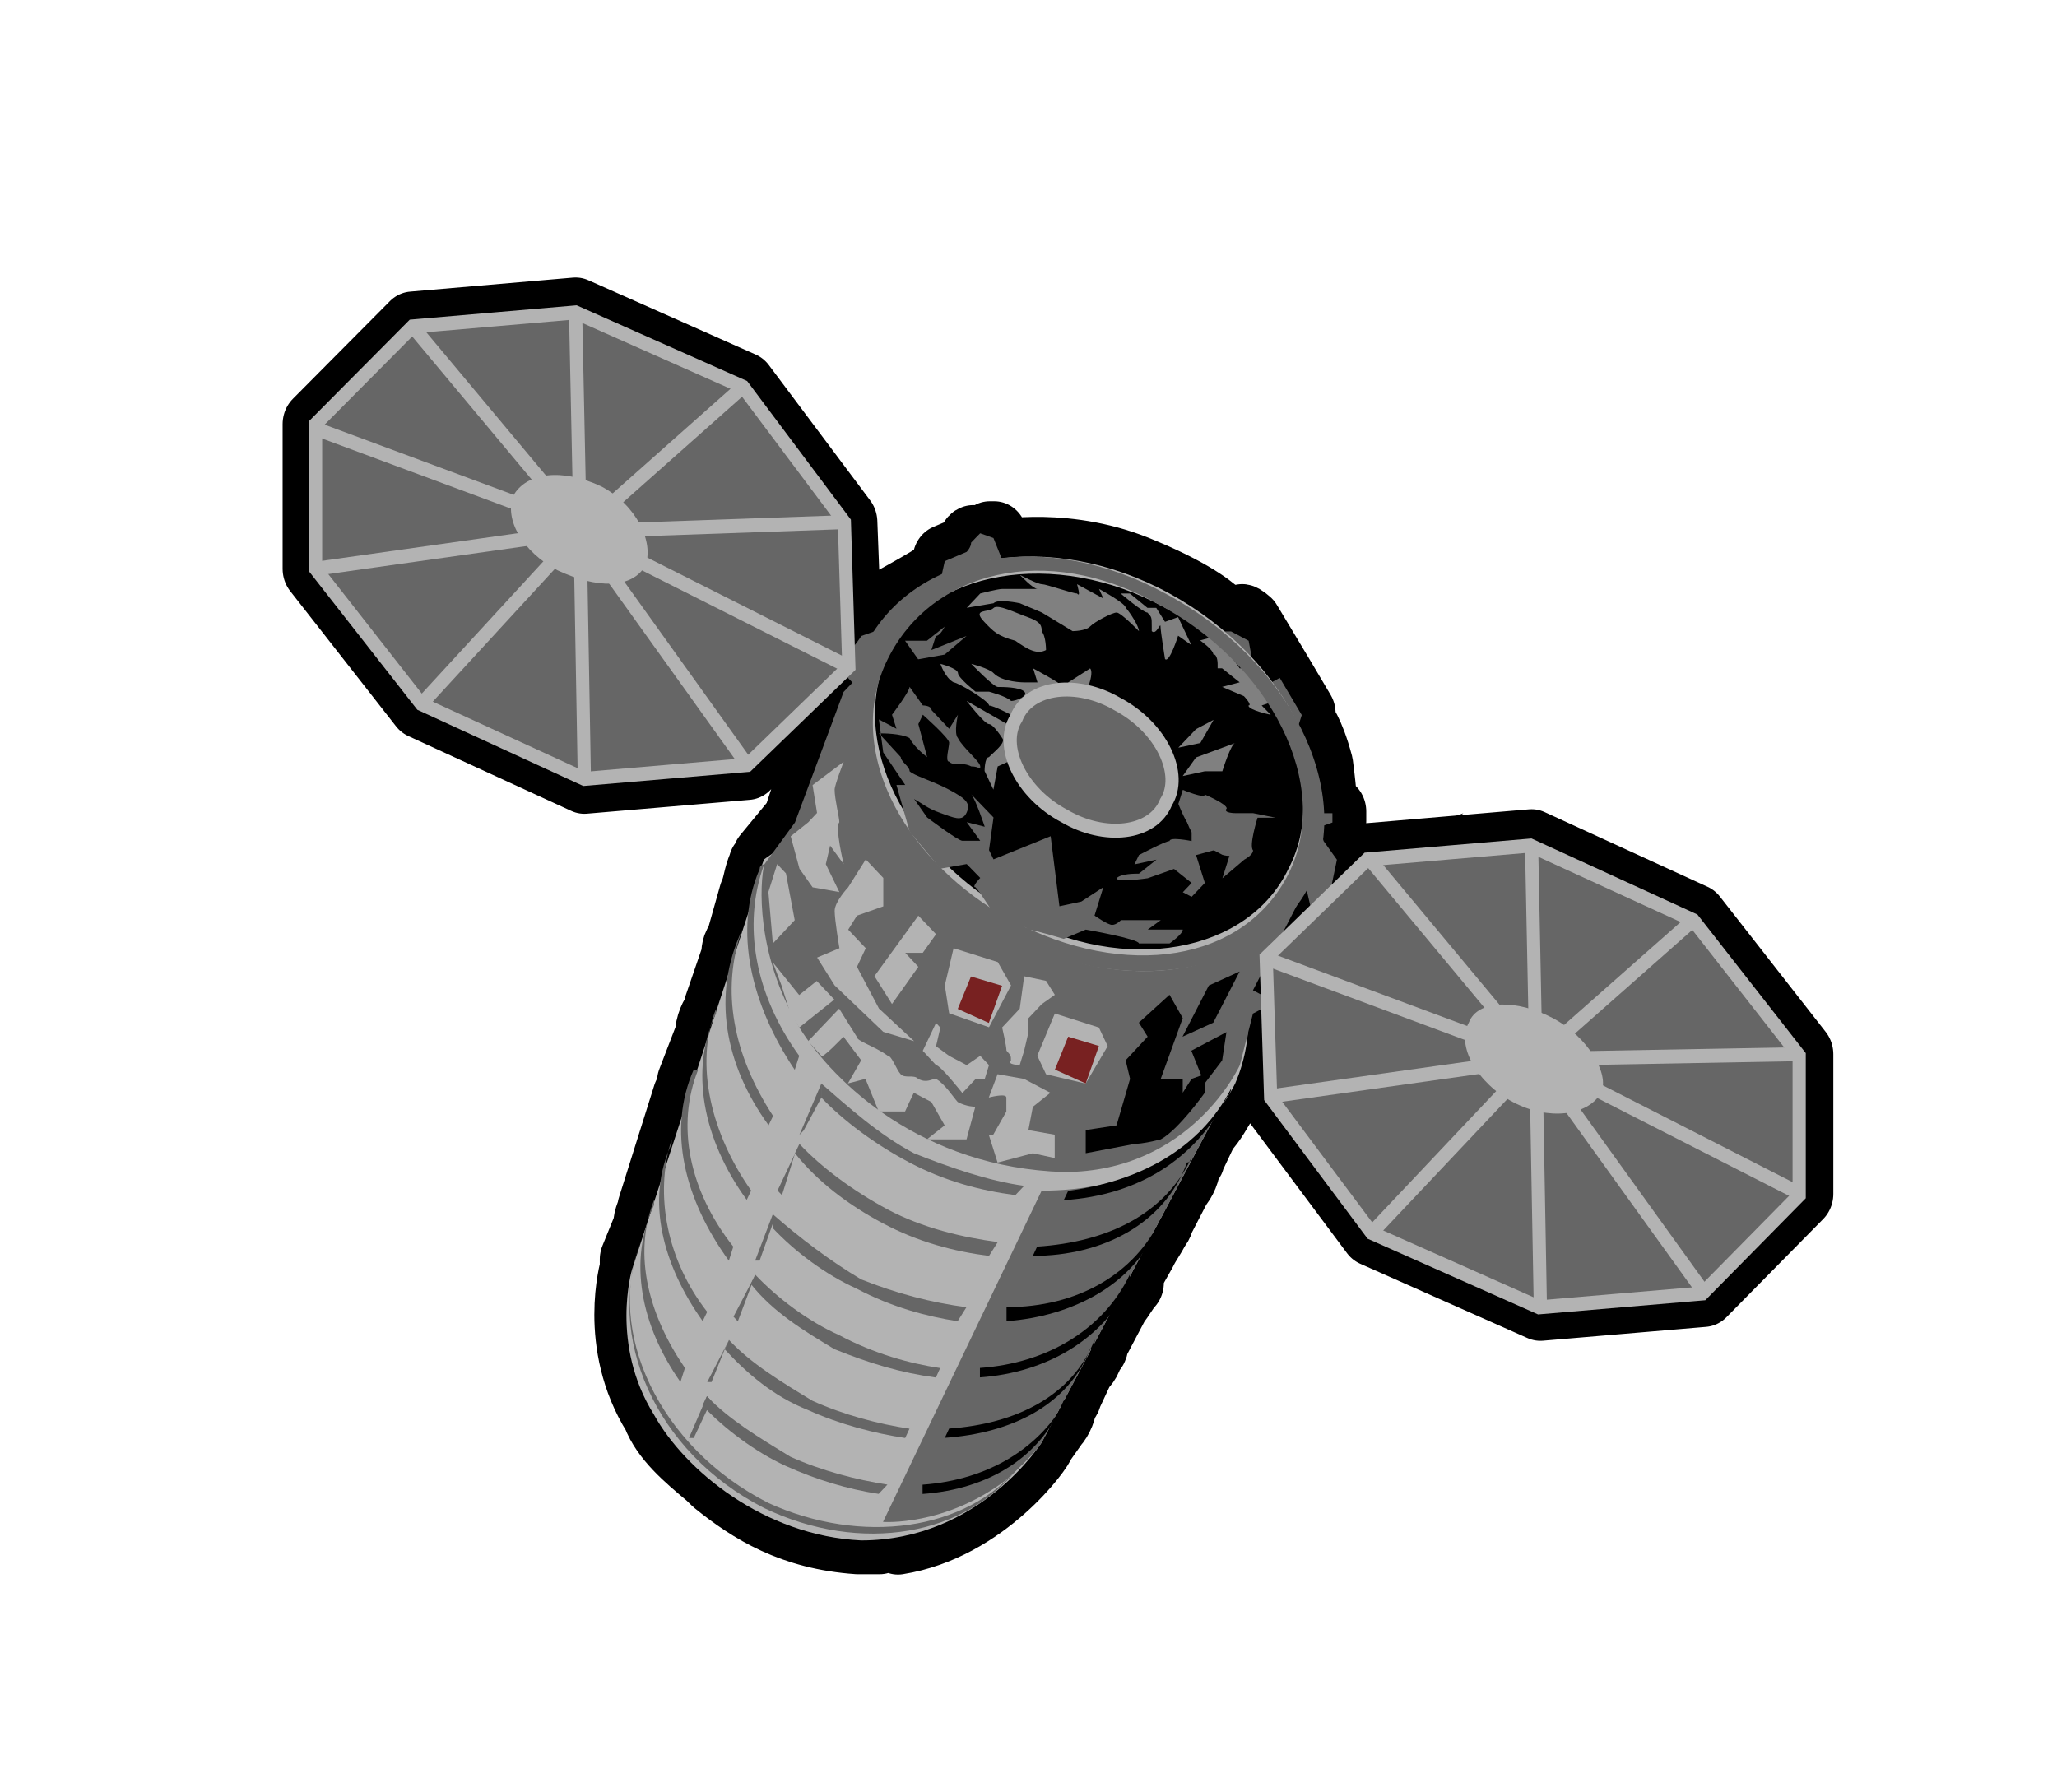 <?xml version="1.0" encoding="UTF-8" standalone="no"?>
<!-- Created with Inkscape (http://www.inkscape.org/) -->

<svg
   width="817.637mm"
   height="712.478mm"
   viewBox="0 0 817.637 712.478"
   version="1.1"
   id="svg56964"
   xml:space="preserve"
   inkscape:version="1.2.2 (b0a8486, 2022-12-01)"
   sodipodi:docname="spacesat-pdusgov.svg"
   xmlns:inkscape="http://www.inkscape.org/namespaces/inkscape"
   xmlns:sodipodi="http://sodipodi.sourceforge.net/DTD/sodipodi-0.dtd"
   xmlns="http://www.w3.org/2000/svg"
   xmlns:svg="http://www.w3.org/2000/svg"
   xmlns:rdf="http://www.w3.org/1999/02/22-rdf-syntax-ns#"
   xmlns:cc="http://creativecommons.org/ns#"
   xmlns:dc="http://purl.org/dc/elements/1.1/"><sodipodi:namedview
     id="namedview56966"
     pagecolor="#ffffff"
     bordercolor="#000000"
     borderopacity="0.25"
     inkscape:showpageshadow="2"
     inkscape:pageopacity="0.0"
     inkscape:pagecheckerboard="0"
     inkscape:deskcolor="#d1d1d1"
     inkscape:document-units="mm"
     showgrid="false"
     inkscape:zoom="0.20526726"
     inkscape:cx="711.26784"
     inkscape:cy="1308.0508"
     inkscape:window-width="1652"
     inkscape:window-height="1099"
     inkscape:window-x="0"
     inkscape:window-y="25"
     inkscape:window-maximized="0"
     inkscape:current-layer="g73107" /><defs
     id="defs56961" /><g
     inkscape:label="Layer 1"
     inkscape:groupmode="layer"
     id="layer1"
     transform="translate(205.591,291.844)"><g
       transform="matrix(6.118,0,0,-6.118,-5205.784,2776.745)"
       id="g64164"><g
         transform="matrix(0.375,0,0,0.375,800.45,375.2)"
         id="g61152"><g
           transform="translate(203.08,178.22)"
           id="g61150" /></g><g
         transform="matrix(0.375,0,0,0.375,800.45,375.2)"
         id="g61176"><g
           transform="translate(238.9,174.95)"
           id="g61174" /></g><g
         transform="translate(889.98,440.76)"
         id="g61256" /><g
         transform="translate(850.38,457.07)"
         id="g63000" /><g
         transform="matrix(0.375,0,0,0.375,800.45,375.2)"
         id="g63704" /><g
         transform="matrix(0.375,0,0,0.375,800.45,375.2)"
         id="g64156"><g
           transform="translate(166.66,206.03)"
           id="g64154" /></g><g
         transform="translate(179.398,-64.929)"
         id="g73107"><g
           id="g79142"
           transform="translate(3.793,-2.107)"><g
             transform="matrix(0.967,0,0,1.024,439.34,278.524)"
             id="g70315"><g
               transform="translate(289.22,227.07)"
               id="g70313"><path
                 d="M 0,0 C 0,-0.59 -0.29,-0.91 -0.59,-1.21 -2.06,-3.87 -2.06,-3.87 -2.06,-3.87 L 1.18,-0.91 0.3,-1.21 Z"
                 style="stroke:#000000;stroke-width:4.429;stroke-miterlimit:10"
                 id="path70311" /></g></g><g
             transform="matrix(0.967,0,0,1.024,439.34,278.524)"
             id="g70321"><g
               transform="translate(283.29,213.14)"
               id="g70319"><path
                 d="M 0,0 -0.29,-0.3 Z"
                 style="stroke:#000000;stroke-width:4.429;stroke-miterlimit:10"
                 id="path70317" /></g></g><g
             transform="matrix(0.967,0,0,1.024,439.34,278.524)"
             id="g70327"><g
               transform="translate(261.98,185.9)"
               id="g70325"><path
                 d="M 0,0 -0.238,-0.312 C 5.692,0.578 9.48,5.64 9.48,5.93 l 0.88,1.18 c 0.3,0.3 0.59,0.89 0.59,1.48 0.3,0 0.3,0.29 0.3,0.29 l 0.88,1.78 c 0.3,0.29 0.59,0.59 0.59,1.2 0.3,0 0.3,0 0.3,0.3 l 1.48,2.65 c 0.29,0.3 0.61,0.89 0.91,1.18 v 0.6 l 0.88,1.47 c 0.3,0.59 0.59,0.89 0.89,1.48 0.29,0.29 0.29,0.59 0.29,0.59 0,0 -0.29,-0.3 -0.29,-0.59 l 1.47,2.68 c 0.3,0.3 0.6,0.89 0.6,1.48 0.29,0 0.29,0.29 0.29,0.29 l 0.89,1.77 c 0.59,0.59 0.88,1.18 1.47,2.07 0,0 0.3,0.3 0.3,0.59 -0.3,-0.59 -0.59,-1.18 -1.18,-1.48 l 0.29,0.3 -0.29,-0.3 c 0.59,0.6 1.18,1.48 1.18,1.78 h 0.29 v 0.29 0.3 c 0.3,0.29 0.3,0.59 0.3,0.59 l 0.88,3.27 0.6,0.3 v 0.88 l -0.6,0.3 0.91,1.77 0.3,-8.59 6.79,-8.59 11.25,-4.72 10.97,0.88 6.5,6.23 v 8.86 l -7.11,8.59 -10.95,4.74 -10.95,-0.88 -2.66,-2.36 0.59,2.36 -0.89,1.18 v 0.89 l 0.59,0.29 v 0.59 h -0.59 c 0,0 0,0.89 -0.29,2.95 -0.59,2.1 -1.18,2.69 -1.18,2.69 v 0.59 l -1.48,2.36 -2.116,3.326 C 22.063,58.871 23.645,56.707 22.2,57.43 l -0.89,0.89 c 0,0 -1.18,1.18 -5.02,2.68 -5.04,2.07 -9.77,1.18 -9.77,1.18 v 0.3 L 6.23,63.36 H 5.93 L 4.727,62.225 c 0,0 0.293,1.135 0.003,0.845 0,-0.3 -0.3,-0.59 -0.3,-0.59 L 2.96,61.89 v -0.6 c 0,-0.29 -4.14,-2.38 -4.14,-2.38 l -1.47,-1.77 c 0,0 -0.59,-0.89 -0.59,-0.59 l -0.3,0.29 -0.3,7.41 -6.81,8.59 -11.25,4.72 -10.95,-0.89 -6.52,-6.2 v -9.18 l 7.11,-8.58 10.95,-4.75 10.95,0.88 6.23,5.93 h 0.29 l 0.6,-0.59 -0.89,-0.29 -2.98,-8.59 -2.06,-2.36 v -0.3 c 0,0 -0.3,0 -0.3,-0.29 -0.3,-0.59 -0.3,-1.18 -0.59,-1.77 l -0.89,-2.98 c -0.29,-0.3 -0.29,-0.59 -0.29,-0.89 l -1.18,-3.24 v -0.3 c -0.3,-0.3 -0.59,-0.89 -0.59,-1.48 l -1.21,-2.97 c 0,-0.3 0,-0.59 -0.29,-0.89 l -2.37,-7.11 c 0,-0.3 -0.29,-0.59 -0.29,-1.18 l -0.89,-2.07 v -0.29 -0.3 c 0,0 -1.47,-4.72 1.48,-9.18 0.59,-1.47 2.07,-2.66 3.57,-3.84 l 0.441,-0.404 C -10.209,1.656 -7.4,0 -2.95,-0.29 h 0.3 0.29 0.3 0.59 C -1.47,0 -1.18,0 -1.18,0 Z m 25.18,37.3 1.47,2.66 c 0.3,0.3 0.59,0.62 0.59,1.21 l 0.3,-1.21 0.88,0.3 z"
                 style="stroke:#000000;stroke-width:4.429;stroke-linecap:round;stroke-linejoin:round;stroke-miterlimit:10;stroke-dasharray:none"
                 id="path70323"
                 sodipodi:nodetypes="cccccccccccccccccccccccccccccccccccccccccccccccccccccccccccccccccccscccccccccccccccccccccccccccccccccccccccccccccccccc" /></g></g><g
             transform="matrix(2.58,0,0,2.731,714.651,499.109)"
             id="g70331"><path
               d="m 0,0 c -4.988,-8.87 -4.988,-8.87 -4.988,-8.87 0,0 -1.551,-2.331 -4.546,-2.331 -2.443,0.109 -4.444,1.667 -5.22,2.994 -1.105,1.671 -0.554,3.44 -0.554,3.44 3.331,9.654 3.331,9.654 3.331,9.654 l 0.221,0.112 z"
               style="fill:#b3b3b3;fill-opacity:1"
               id="path70329" /></g><g
             transform="matrix(2.58,0,0,2.731,701.778,491.243)"
             id="g70335"
             style="fill:#666666"><path
               d="m 0,0 c -3.995,-7.881 -3.995,-7.881 -3.995,-7.881 0,0 1.552,-0.112 3.107,1.004 C -0.112,-6.213 0,-5.992 0,-5.992 4.988,2.878 4.988,2.878 4.988,2.878 4.988,2.878 4.103,0 0,0 Z"
               style="fill:#666666"
               id="path70333" /></g><g
             transform="matrix(2.58,0,0,2.731,683.745,512.766)"
             id="g70339"><path
               d="M 0,0 C 0,0 4.767,3.328 7.982,1.769 11.201,0.221 12.981,-2.885 11.864,-5.329 10.65,-7.652 7.098,-8.327 3.879,-6.768 0.663,-5.22 -0.776,-1.78 0,0 Z"
               style="fill:#b3b3b3;fill-opacity:1"
               id="path70337" /></g><g
             transform="matrix(2.58,0,0,2.731,718.959,510.936)"
             id="g70343"
             style="fill:#666666"><path
               d="m 0,0 -1.338,-2.443 0.225,-0.113 v -0.329 l -0.225,-0.113 -0.33,-1.225 c 0,0 -1.217,-2.545 -4.437,-2.545 -3.548,0.109 -5.771,2.103 -6.655,3.437 -1.109,1.772 -0.997,3.44 -0.884,3.882 l 0.772,0.997 1.225,3.106 0.225,0.222 -0.225,0.221 -0.671,0.221 c 0,0 0.442,1.109 0.896,0.446 0,-0.113 0.221,0.221 0.221,0.221 l 0.663,0.221 1.327,1.004 c 0,0.109 0.112,0.555 0.112,0.555 l 0.551,0.221 c 0,0 0.113,0.109 0.113,0.221 0.108,0.109 0.228,0.221 0.228,0.221 L -7.873,8.316 -7.544,7.54 -2.331,6.093 h 0.442 l 0.442,-0.221 0.109,-0.554 0.454,-0.442 0.221,0.112 C -0.109,4.104 -0.109,4.104 -0.109,4.104 L -0.221,3.77 0.334,1.769 H 0.663 V 1.548 L 0.334,1.439 0.442,1.105 C 0.776,0.663 0.776,0.663 0.776,0.663 L 0.555,-0.341 0.112,-0.453 Z"
               style="fill:#666666"
               id="path70341" /></g><g
             transform="matrix(2.58,0,0,2.731,690.633,526.696)"
             id="g70347"><path
               d="m 0,0 c 1.106,2.222 4.546,2.773 7.54,1.225 2.998,-1.558 4.549,-4.557 3.44,-6.88 C 9.755,-7.877 6.434,-8.428 3.436,-6.88 0.442,-5.321 -1.117,-2.323 0,0 Z"
               style="fill:#b3b3b3;fill-opacity:1"
               id="path70345" /></g><g
             transform="matrix(2.58,0,0,2.731,691.485,526.095)"
             id="g70351"><path
               d="M 0,0 C 1.105,2.11 4.216,2.664 7.101,1.214 9.878,-0.225 11.313,-3.11 10.32,-5.213 9.204,-7.323 6.105,-7.765 3.219,-6.326 0.442,-4.879 -0.997,-1.994 0,0 Z"
               style="fill:#b3b3b3;fill-opacity:1"
               id="path70349" /></g><g
             transform="matrix(2.58,0,0,2.731,691.768,526.095)"
             id="g70355"><path
               d="M 0,0 C 0.993,1.997 4.212,2.552 6.989,1.105 9.766,-0.225 11.201,-3.11 10.096,-5.1 9.091,-7.101 5.992,-7.656 3.219,-6.217 0.442,-4.771 -0.997,-2.102 0,0 Z"
               id="path70353" /></g><g
             transform="matrix(2.58,0,0,2.731,708.666,508.205)"
             id="g70359"><path
               d="m 0,0 0.33,0.225 h -1.004 c 0,0 -0.109,-0.113 -0.222,-0.113 -0.108,0 -0.442,0.221 -0.442,0.221 0.221,0.675 0.221,0.675 0.221,0.675 L -1.671,0.667 -2.222,0.555 -2.443,2.222 -3.882,1.671 -3.995,1.892 -3.882,2.668 -4.444,3.219 C -4.336,3.11 -4.103,2.447 -4.103,2.447 l -0.454,0.109 c 0.341,-0.443 0.341,-0.443 0.341,-0.443 h -0.45 c -0.112,0 -0.888,0.555 -0.888,0.555 C -5.883,3.11 -5.883,3.11 -5.883,3.11 l 0.884,-0.221 0.333,0.221 -0.775,0.222 c 0,0 -0.664,0.329 -0.555,0.442 0,0.108 -0.221,0.221 -0.221,0.329 -0.109,0.113 -0.551,0.566 -0.551,0.566 0.109,0 0.551,0 0.772,-0.112 0.113,-0.221 0.442,-0.454 0.442,-0.454 l -0.221,0.787 0.113,0.222 c 0,0 0.663,-0.555 0.663,-0.664 0,-0.112 -0.109,-0.453 0,-0.453 0.112,-0.113 0.333,0 0.555,-0.113 0.228,0 0.228,-0.108 0.228,0 0,0.113 -0.45,0.454 -0.562,0.675 -0.109,0.112 0,0.555 0,0.555 L -4.999,4.778 -5.441,5.22 c 0,0.113 -0.221,0.113 -0.221,0.113 0,0 -0.334,0.442 -0.334,0.442 0,-0.113 -0.442,-0.663 -0.442,-0.663 L -6.326,4.778 -6.547,4.89 -6.768,4.999 -6.659,4.216 C -6.105,3.44 -6.105,3.44 -6.105,3.44 h -0.221 l 0.33,-1.105 C -5.22,1.45 -5.22,1.45 -5.22,1.45 l 0.663,0.109 0.341,-0.33 c 0,0 -0.228,-0.221 -0.12,-0.221 0.12,-0.112 0.562,-0.783 0.562,-0.783 0,0 0.667,-0.113 0.776,-0.225 0.113,0 0.884,-0.221 0.884,-0.221 L -1.559,0 c 0,0 1.338,-0.221 1.338,-0.33 h 0.772 c 0,0 0.333,0.221 0.333,0.33 z"
               style="fill:#666666"
               id="path70357" /></g><g
             transform="matrix(2.58,0,0,2.731,704.358,523.364)"
             id="g70363"
             style="fill:#808080"><path
               d="M 0,0 C 0.112,0 0.334,0.551 0.221,0.663 L -0.33,0.33 c 0,0 0,-0.221 -0.112,-0.109 -0.109,0.109 -0.772,0.442 -0.772,0.442 L -1.105,0.33 h -0.33 c 0,0 -0.555,0 -0.776,0.221 -0.112,0.112 -0.562,0.221 -0.562,0.221 0,0 0.562,-0.551 0.671,-0.551 0.112,0 0.554,0 0.667,-0.112 C -1.326,0 -1.656,-0.112 -1.769,-0.112 -1.881,0 -2.323,0.109 -2.323,0.109 h -0.341 c 0,0 -0.443,0.333 -0.443,0.442 0,0.112 -0.442,0.221 -0.442,0.221 0,0 0.113,-0.33 0.334,-0.442 0.108,0 0.892,-0.442 0.892,-0.551 0.112,0 0.554,-0.221 0.554,-0.221 l 0.221,-0.442 1.439,0.551 z"
               style="fill:#808080"
               id="path70361" /></g><g
             transform="matrix(2.58,0,0,2.731,696.902,523.063)"
             id="g70367"
             style="fill:#808080"><path
               d="m 0,0 c 0,0 0.453,-0.551 0.562,-0.551 0.113,0 0.334,-0.333 0.334,-0.333 0.108,-0.109 -0.221,-0.341 -0.334,-0.454 -0.109,0 -0.109,-0.33 -0.109,-0.33 l 0.222,-0.442 0.108,0.551 0.776,0.334 c 0,0 0.442,0.453 0.555,0.562 0,0.112 -0.885,0 -0.885,0 z"
               style="fill:#808080"
               id="path70365" /></g><g
             transform="matrix(0.967,0,0,1.024,439.34,278.524)"
             id="g70373"
             style="fill:#666666;fill-opacity:1"><g
               transform="translate(269.69,237.72)"
               id="g70371"
               style="fill:#666666;fill-opacity:1"><path
                 d="M 0,0 C 0.88,2.07 4.13,2.36 6.79,0.89 9.76,-0.59 11.24,-3.57 10.06,-5.34 9.17,-7.41 5.9,-7.7 3.24,-6.22 0.29,-4.75 -1.19,-1.77 0,0 Z"
                 style="fill:#666666;fill-opacity:1;stroke:#b3b3b3;stroke-width:0.886;stroke-miterlimit:10;stroke-opacity:1"
                 id="path70369" /></g></g><g
             transform="matrix(2.58,0,0,2.731,693.471,516.699)"
             id="g70377"
             style="fill:#666666;fill-opacity:1"><path
               d="m 0,0 c 0.221,-0.113 0.33,-0.221 0.663,-0.334 0.334,-0.108 0.555,-0.221 0.664,0 C 1.439,-0.113 1.327,0 0.884,0.221 0.442,0.442 0,0.551 -0.112,0.663 -0.221,0.663 -0.333,0.772 -0.221,0.551 -0.112,0.33 0,0.109 0,0.109 Z"
               style="fill:#666666;fill-opacity:1"
               id="path70375" /></g><g
             transform="matrix(2.58,0,0,2.731,712.381,511.236)"
             id="g70381"
             style="fill:#666666;fill-opacity:1"><path
               d="M 0,0 -0.221,0.663 0.221,0.776 H 0.663 L 0.442,0.112 0.993,0.555 c 0,0 0.221,0.108 0.221,0.221 -0.109,0.108 0.113,0.776 0.113,0.776 H 1.78 L 1.214,1.66 H 0.772 c 0,0 -0.33,0 -0.221,0.113 C 0.551,1.881 0,2.102 0,2.102 0,1.994 -0.555,2.215 -0.555,2.215 L -0.667,1.881 c 0,0 0.225,-0.551 0.334,-0.551 V 0.997 c 0,0 -0.555,0.108 -0.555,0 -0.109,0 -0.772,-0.334 -0.772,-0.334 L -1.773,0.442 -1.218,0.555 -1.66,0.221 c -0.113,0 -0.454,0 -0.562,-0.109 0,-0.112 0.783,0 0.783,0 L -0.776,0.333 -0.333,0 -0.555,-0.221 -0.333,-0.33 Z"
               style="fill:#666666;fill-opacity:1"
               id="path70379" /></g><g
             transform="matrix(2.58,0,0,2.731,714.367,520.332)"
             id="g70385"
             style="fill:#808080"><path
               d="m 0,0 c -0.109,0 -0.33,-0.674 -0.33,-0.674 h -0.442 l -0.555,-0.113 c 0.334,0.442 0.334,0.442 0.334,0.442 z"
               style="fill:#808080"
               id="path70383" /></g><g
             transform="matrix(2.58,0,0,2.731,712.948,521.834)"
             id="g70389"
             style="fill:#808080"><path
               d="m 0,0 -0.333,-0.551 -0.555,-0.112 0.446,0.442 z"
               style="fill:#808080"
               id="path70387" /></g><g
             transform="matrix(2.58,0,0,2.731,716.663,522.162)"
             id="g70393"
             style="fill:#808080"><path
               d="m 0,0 c 0,0 -0.562,0.109 -0.562,0.221 0.109,0 -0.112,0.221 -0.112,0.221 l -0.551,0.221 0.442,0.109 -0.442,0.333 h -0.113 v 0.109 c 0,0 0,0.225 -0.109,0.225 0,0.109 -0.333,0.33 -0.333,0.33 l 0.442,0.112 c 0.555,-0.776 0.555,-0.776 0.555,-0.776 h 0.33 L -0.341,0.884 -0.112,0.772 -0.229,0.663 -0.112,0.551 V 0.33 H 0.112 L -0.229,0.221 Z"
               style="fill:#808080"
               id="path70391" /></g><g
             transform="matrix(2.58,0,0,2.731,711.503,526.696)"
             id="g70397"
             style="fill:#808080"><path
               d="M 0,0 -0.333,0.663 -0.663,0.551 -0.884,0.884 H -1.106 L -1.548,1.225 H -1.78 c 0,0 0.562,-0.453 0.674,-0.453 0.109,-0.109 0.109,-0.109 0.109,-0.33 V 0.33 c 0.113,-0.109 0.221,0.221 0.221,0.112 0,-0.112 0.113,-0.775 0.113,-0.775 0.108,-0.113 0.33,0.554 0.33,0.554 z"
               style="fill:#808080"
               id="path70395" /></g><g
             transform="matrix(2.58,0,0,2.731,690.35,526.696)"
             id="g70417"
             style="fill:#666666"><path
               d="m 0,0 c -1.117,-2.323 0.442,-5.321 3.44,-6.88 2.987,-1.548 6.656,-0.997 7.765,1.225 C 12.31,-3.44 10.65,-0.333 7.544,1.225 4.546,2.773 1.218,2.222 0,0 Z M 7.323,0.993 C 10.208,-0.446 11.756,-3.332 10.65,-5.434 9.534,-7.544 6.547,-7.986 3.661,-6.547 2.347,-5.862 1.332,-4.905 0.746,-3.864 0.093,-2.704 -0.03,-1.441 0.555,-0.333 1.66,1.776 4.546,2.443 7.323,0.993 Z"
               style="fill:#666666"
               id="path70415"
               sodipodi:nodetypes="ccccccccscc" /></g><g
             transform="matrix(2.58,0,0,2.731,708.098,527.597)"
             id="g70401"
             style="fill:#808080"><path
               d="m 0,0 c 0,0.112 -0.221,0.442 -0.333,0.555 0,0.108 -0.671,0.449 -0.671,0.449 l 0.108,-0.228 -0.663,0.341 c 0,0 0.109,-0.341 0,-0.221 -0.112,0 -0.776,0.221 -0.884,0.221 -0.113,0 -0.555,0.221 -0.555,0.221 0,0 0.334,-0.334 0.442,-0.334 H -3.44 c -0.113,0 -0.555,-0.108 -0.555,-0.108 l -0.341,-0.341 0.675,0.108 c 0.108,0.113 0.663,0 0.663,0 L -2.443,0.442 -1.671,0 c 0,0 0.333,0 0.442,0.112 0.112,0.109 0.555,0.33 0.667,0.33 C -0.453,0.442 0,0 0,0 Z"
               style="fill:#808080"
               id="path70399" /></g><g
             transform="matrix(2.58,0,0,2.731,693.755,525.767)"
             id="g70405"
             style="fill:#666666;fill-opacity:1"><path
               d="M 0,0 0.667,0.112 1.218,0.555 0.333,0.221 0.446,0.555 c 0.109,0 0.221,0.221 0.221,0.221 L 0.221,0.442 H -0.33 Z"
               style="fill:#666666;fill-opacity:1"
               id="path70403" /></g><g
             transform="matrix(2.58,0,0,2.731,702.062,526.368)"
             id="g70409"
             style="fill:#808080"><path
               d="m 0,0 c 0,0 0,0.333 -0.109,0.442 0,0.113 0,0.221 -0.333,0.334 -0.33,0.108 -0.776,0.329 -0.884,0.221 -0.113,-0.113 -0.563,0 -0.222,-0.334 0.222,-0.221 0.33,-0.33 0.776,-0.442 C -0.442,0 -0.221,-0.109 0,0 Z"
               style="fill:#808080"
               id="path70407" /></g><g
             transform="matrix(2.58,0,0,2.731,713.516,513.066)"
             id="g70413"
             style="fill:#666666;fill-opacity:1"><path
               d="m 0,0 c 0,0 0.33,-0.109 0.442,0.112 0,0.109 0.221,0.109 0.109,0.33 C 0.33,0.555 0.109,0.888 -0.221,0.997 -0.442,1.109 -0.663,1.109 -0.776,1.109 -0.884,0.997 -0.997,0.997 -0.884,0.776 -0.776,0.442 -0.555,0.333 -0.442,0.221 -0.221,0.112 0,0 0,0 Z"
               style="fill:#666666;fill-opacity:1"
               id="path70411" /></g><g
             transform="matrix(2.58,0,0,2.731,695.199,493.974)"
             id="g70421"><path
               d="m 0,0 -0.442,-0.442 -0.663,0.333 0.221,0.551 z"
               style="fill:#b3b3b3;fill-opacity:1"
               id="path70419" /></g><g
             transform="matrix(2.58,0,0,2.731,713.799,497.279)"
             id="g70425"><path
               d="M 0,0 C 0,0 0.112,0.112 0.112,0.221 -0.663,-1.218 -2.211,-1.99 -3.991,-2.215 L -4.104,-2.436 C -2.211,-2.323 -0.772,-1.439 0,0 Z"
               id="path70423" /></g><g
             transform="matrix(2.58,0,0,2.731,693.187,493.073)"
             id="g70429"
             style="fill:#666666"><path
               d="m 0,0 c 0.888,-0.442 1.78,-0.667 2.668,-0.776 l 0.221,0.221 c -0.888,0.113 -1.892,0.443 -2.777,0.776 -0.884,0.442 -1.66,1.106 -2.334,1.66 V 1.548 C -1.66,0.993 -0.884,0.442 0,0 Z"
               style="fill:#666666"
               id="path70427" /></g><g
             transform="matrix(2.58,0,0,2.731,683.745,512.438)"
             id="g70433"
             style="fill:#666666;fill-opacity:1"><path
               d="m 0,0 c 0,0 -0.112,0 -0.112,-0.109 -0.664,-1.45 -0.221,-3.219 0.884,-4.778 l 0.112,0.334 C -0.225,-3.107 -0.555,-1.447 0,0 Z"
               style="fill:#666666;fill-opacity:1"
               id="path70431" /></g><g
             transform="matrix(2.58,0,0,2.731,687.46,497.279)"
             id="g70437"
             style="fill:#666666;fill-opacity:1"><path
               d="M 0,0 -0.442,-0.776 -0.551,-0.884 0,0.333 Z"
               style="fill:#666666;fill-opacity:1"
               id="path70435" /></g><g
             transform="matrix(2.58,0,0,2.731,711.22,493.073)"
             id="g70441"><path
               d="m 0,0 c 0.109,0 0.109,0.109 0.109,0.109 -0.664,-1.338 -2.11,-2.001 -3.883,-2.11 L -3.882,-2.222 C -2.114,-2.222 -0.555,-1.45 0,0 Z"
               id="path70439" /></g><path
             d="m 691.485,489.112 c 2.28,-1.207 4.574,-1.811 6.872,-2.109 l 0.57,0.901 c -2.299,0.306 -4.871,0.91 -7.154,2.117 -2.28,1.229 -4.311,2.745 -5.732,4.258 l -0.289,-0.604 c 1.429,-1.811 3.452,-3.357 5.732,-4.564 z"
             style="fill:#666666;stroke-width:2.654"
             id="path70443" /><g
             transform="matrix(2.58,0,0,2.731,682.326,508.205)"
             id="g70449"
             style="fill:#666666;fill-opacity:1"><path
               d="m 0,0 c -0.776,-1.548 -0.442,-3.215 0.663,-4.654 l 0.113,0.221 C -0.221,-2.994 -0.555,-1.435 0,0 Z"
               style="fill:#666666;fill-opacity:1"
               id="path70447" /></g><g
             transform="matrix(2.58,0,0,2.731,685.758,493.674)"
             id="g70453"
             style="fill:#666666;fill-opacity:1"><path
               d="m 0,0 -0.33,-0.997 -0.112,0.109 0.554,1.109 z"
               style="fill:#666666;fill-opacity:1"
               id="path70451" /></g><g
             transform="matrix(2.58,0,0,2.731,709.233,488.812)"
             id="g70457"><path
               d="m 0,0 c 0.109,0.109 0.109,0.221 0.109,0.221 -0.664,-1.326 -2.11,-2.102 -3.883,-2.102 V -2.215 C -2.114,-2.102 -0.555,-1.33 0,0 Z"
               id="path70455" /></g><path
             d="m 689.756,484.879 c 2.28,-1.207 4.564,-1.811 6.563,-2.12 0.573,0.912 0.573,0.912 0.573,0.912 -2.283,0.298 -4.564,0.901 -6.847,1.811 -2.028,1.207 -4.019,2.723 -5.732,4.228 v -0.901 c 1.421,-1.516 3.423,-3.021 5.443,-3.93 z"
             style="fill:#666666;stroke-width:2.654"
             id="path70459" /><g
             transform="matrix(2.58,0,0,2.731,680.624,503.07)"
             id="g70465"
             style="fill:#666666;fill-opacity:1"><path
               d="M 0,0 V -0.112 C -0.675,-1.45 -0.334,-3.11 0.772,-4.549 l 0.112,0.221 C -0.112,-2.998 -0.555,-1.338 0,0 Z"
               style="fill:#666666;fill-opacity:1"
               id="path70463" /></g><g
             transform="matrix(2.58,0,0,2.731,684.313,489.112)"
             id="g70469"
             style="fill:#666666;fill-opacity:1"><path
               d="M 0,0 -0.333,-0.884 H -0.446 L 0,0.221 Z"
               style="fill:#666666;fill-opacity:1"
               id="path70467" /></g><g
             transform="matrix(2.58,0,0,2.731,707.505,485.179)"
             id="g70473"><path
               d="m 0,0 v 0.225 c -0.674,-1.33 -2.114,-2.114 -3.774,-2.222 V -2.222 C -2.114,-2.11 -0.674,-1.327 0,0 Z"
               id="path70471" /></g><path
             d="m 688.312,480.946 c 2.311,-0.931 4.303,-1.535 6.594,-1.844 l 0.279,0.615 c -1.999,0.298 -4.282,0.931 -6.563,2.139 -2.02,0.901 -4.022,2.417 -5.454,3.93 l -0.279,-0.612 c 1.429,-1.814 3.421,-3.021 5.423,-4.228 z"
             style="fill:#666666;stroke-width:2.654"
             id="path70475" /><g
             transform="matrix(2.58,0,0,2.731,679.463,499.109)"
             id="g70481"
             style="fill:#666666;fill-opacity:1"><path
               d="m 0,0 h -0.112 c -0.675,-1.439 -0.229,-3.099 0.884,-4.546 l 0.112,0.334 C -0.232,-2.878 -0.562,-1.327 0,0 Z"
               style="fill:#666666;fill-opacity:1"
               id="path70479" /></g><g
             transform="matrix(2.58,0,0,2.731,683.178,485.78)"
             id="g70485"
             style="fill:#666666;fill-opacity:1"><path
               d="m 0,0 -0.442,-1.109 -0.109,0.112 z"
               style="fill:#666666;fill-opacity:1"
               id="path70483" /></g><path
             d="m 684.029,470.949 c -7.164,3.633 -10.587,11.21 -8.304,16.951 0.289,0.604 0.289,0.604 0,0 -2.283,-6.039 0.859,-13.624 8.023,-17.279 6.305,-3.018 13.149,-1.811 16.601,2.742 -3.452,-4.247 -10.296,-5.157 -16.32,-2.415 z"
             style="fill:#666666;fill-opacity:1;stroke-width:2.654"
             id="path70487" /><g
             transform="matrix(2.58,0,0,2.731,704.925,480.946)"
             id="g70493"><path
               d="M 0,0 C 0.112,0 0.112,0.112 0.112,0.221 -0.442,-1.117 -1.877,-1.78 -3.549,-1.889 L -3.658,-2.11 C -1.99,-2.001 -0.551,-1.338 0,0 Z"
               id="path70491" /></g><path
             d="m 686.609,476.985 c 2.02,-0.912 4.303,-1.516 6.302,-1.811 l 0.281,0.604 c -1.992,0.295 -4.282,0.899 -6.302,1.811 -1.992,1.207 -3.993,2.415 -5.425,3.952 l -0.279,-0.604 c 1.421,-1.538 3.142,-3.051 5.423,-3.952 z"
             style="fill:#666666;stroke-width:2.654"
             id="path70495" /><g
             transform="matrix(2.58,0,0,2.731,677.735,494.575)"
             id="g70501"
             style="fill:#666666;fill-opacity:1"><path
               d="m 0,0 v -0.109 c -0.663,-1.33 -0.221,-2.885 0.783,-4.215 l 0.113,0.221 C -0.112,-2.885 -0.442,-1.327 0,0 Z"
               style="fill:#666666;fill-opacity:1"
               id="path70499" /></g><g
             transform="matrix(2.58,0,0,2.731,681.191,480.946)"
             id="g70505"
             style="fill:#666666;fill-opacity:1"><path
               d="M 0,0 -0.334,-0.783 H -0.442 L 0.109,0.221 Z"
               style="fill:#666666;fill-opacity:1"
               id="path70503" /></g><g
             transform="matrix(2.58,0,0,2.731,703.197,477.586)"
             id="g70509"><path
               d="m 0,0 c 0.112,0 0.112,0.109 0.112,0.109 -0.663,-1.214 -1.993,-1.99 -3.661,-2.103 V -2.215 C -1.881,-2.102 -0.551,-1.33 0,0 Z"
               id="path70507" /></g><path
             d="m 685.164,473.352 c 2.002,-0.901 4.022,-1.505 6.024,-1.811 l 0.57,0.604 c -2.002,0.306 -4.313,0.91 -6.305,1.811 -1.999,1.218 -4.001,2.425 -5.423,3.93 l -0.289,-0.604 c 1.429,-1.505 3.421,-3.018 5.423,-3.93 z"
             style="fill:#666666;stroke-width:2.654"
             id="path70511" /><g
             transform="matrix(2.58,0,0,2.731,676.599,490.642)"
             id="g70517"
             style="fill:#666666;fill-opacity:1"><path
               d="m 0,0 v -0.12 c -0.663,-1.327 -0.333,-2.874 0.663,-4.212 l 0.113,0.333 C -0.112,-2.773 -0.555,-1.334 0,0 Z"
               style="fill:#666666;fill-opacity:1"
               id="path70515" /></g><g
             transform="matrix(0.967,0,0,1.024,439.34,278.524)"
             id="g70523"
             style="fill:#666666"><g
               transform="translate(229.72,238.61)"
               id="g70521"
               style="fill:#666666"><path
                 d="m 0,0 -7.11,8.58 v 9.18 l 6.52,6.2 10.95,0.89 11.25,-4.72 6.81,-8.59 0.3,-9.18 -6.82,-6.23 -10.95,-0.88 z"
                 style="fill:#666666;stroke:#b3b3b3;stroke-width:0.886;stroke-miterlimit:10;stroke-opacity:1"
                 id="path70519" /></g></g><g
             transform="matrix(2.58,0,0,2.731,654.568,540.626)"
             id="g70527"><path
               d="M 0,0 6.659,-2.335 Z"
               style="fill:#fde101"
               id="path70525" /></g><g
             transform="matrix(0.967,0,0,1.024,439.34,278.524)"
             id="g70533"
             style="stroke:#b3b3b3;stroke-opacity:1"><g
               transform="translate(222.61,256.08)"
               id="g70531"
               style="stroke:#b3b3b3;stroke-opacity:1"><path
                 d="M 0,0 17.77,-6.23"
                 style="fill:none;stroke:#b3b3b3;stroke-width:0.886;stroke-miterlimit:10;stroke-opacity:1"
                 id="path70529" /></g></g><g
             transform="matrix(2.58,0,0,2.731,660.863,547.291)"
             id="g70537"><path
               d="M 0,0 4.216,-4.767 Z"
               style="fill:#fde101"
               id="path70535" /></g><g
             transform="matrix(0.967,0,0,1.024,439.34,278.524)"
             id="g70543"
             style="stroke:#b3b3b3;stroke-opacity:1"><g
               transform="translate(229.13,262.57)"
               id="g70541"
               style="stroke:#b3b3b3;stroke-opacity:1"><path
                 d="M 0,0 11.25,-12.72"
                 style="fill:none;stroke:#b3b3b3;stroke-width:0.886;stroke-miterlimit:10;stroke-opacity:1"
                 id="path70539" /></g></g><g
             transform="matrix(2.58,0,0,2.731,671.44,548.192)"
             id="g70547"><path
               d="M 0,0 0.112,-5.1 Z"
               style="fill:#fde101"
               id="path70545" /></g><g
             transform="matrix(0.967,0,0,1.024,439.34,278.524)"
             id="g70553"><g
               transform="translate(240.08,263.46)"
               id="g70551"><path
                 d="M 0,0 0.3,-13.61"
                 style="fill:none;stroke:#b3b3b3;stroke-width:0.886;stroke-miterlimit:10;stroke-opacity:1"
                 id="path70549" /></g></g><g
             transform="matrix(2.58,0,0,2.731,682.326,543.357)"
             id="g70557"><path
               d="M 0,0 -4.103,-3.44 Z"
               style="fill:#fde101"
               id="path70555" /></g><g
             transform="matrix(0.967,0,0,1.024,439.34,278.524)"
             id="g70563"
             style="stroke:#b3b3b3;stroke-opacity:1"><g
               transform="translate(251.33,258.74)"
               id="g70561"
               style="stroke:#b3b3b3;stroke-opacity:1"><path
                 d="M 0,0 -10.95,-9.18"
                 style="fill:none;stroke:#b3b3b3;stroke-width:0.886;stroke-miterlimit:10;stroke-opacity:1"
                 id="path70559" /></g></g><g
             transform="matrix(2.58,0,0,2.731,688.905,534.562)"
             id="g70567"><path
               d="M 0,0 -6.655,-0.221 Z"
               style="fill:#fde101"
               id="path70565" /></g><g
             transform="matrix(0.967,0,0,1.024,439.34,278.524)"
             id="g70573"
             style="stroke:#b3b3b3;stroke-opacity:1"><g
               transform="translate(258.14,250.15)"
               id="g70571"
               style="stroke:#b3b3b3;stroke-opacity:1"><path
                 d="M 0,0 -17.76,-0.59"
                 style="fill:none;stroke:#b3b3b3;stroke-width:0.886;stroke-miterlimit:10;stroke-opacity:1"
                 id="path70569" /></g></g><g
             transform="matrix(2.58,0,0,2.731,689.189,525.166)"
             id="g70577"><path
               d="M 0,0 -6.768,3.219 Z"
               style="fill:#fde101"
               id="path70575" /></g><g
             transform="matrix(0.967,0,0,1.024,439.34,278.524)"
             id="g70583"
             style="stroke:#b3b3b3;stroke-opacity:1"><g
               transform="translate(258.44,240.97)"
               id="g70581"
               style="stroke:#b3b3b3;stroke-opacity:1"><path
                 d="M 0,0 -18.06,8.59"
                 style="fill:none;stroke:#b3b3b3;stroke-width:0.886;stroke-miterlimit:10;stroke-opacity:1"
                 id="path70579" /></g></g><g
             transform="matrix(2.58,0,0,2.731,682.61,518.802)"
             id="g70587"><path
               d="M 0,0 -4.212,5.554 Z"
               style="fill:#fde101"
               id="path70585" /></g><g
             transform="matrix(0.967,0,0,1.024,439.34,278.524)"
             id="g70593"
             style="stroke:#b3b3b3;stroke-opacity:1"><g
               transform="translate(251.62,234.74)"
               id="g70591"
               style="stroke:#b3b3b3;stroke-opacity:1"><path
                 d="M 0,0 -11.24,14.82"
                 style="fill:none;stroke:#b3b3b3;stroke-width:0.886;stroke-miterlimit:10;stroke-opacity:1"
                 id="path70589" /></g></g><g
             transform="matrix(2.58,0,0,2.731,672.007,517.901)"
             id="g70597"><path
               d="M 0,0 -0.109,5.883 Z"
               style="fill:#fde101"
               id="path70595" /></g><g
             transform="matrix(0.967,0,0,1.024,439.34,278.524)"
             id="g70603"
             style="fill:#b3b3b3;stroke:#b3b3b3;stroke-opacity:1"><g
               transform="translate(240.67,233.86)"
               id="g70601"
               style="fill:#b3b3b3;stroke:#b3b3b3;stroke-opacity:1"><path
                 d="M 0,0 -0.29,15.7"
                 style="fill:#b3b3b3;stroke:#b3b3b3;stroke-width:0.886;stroke-miterlimit:10;stroke-opacity:1"
                 id="path70599" /></g></g><g
             transform="matrix(2.58,0,0,2.731,661.431,522.763)"
             id="g70607"><path
               d="M 0,0 3.995,4.103 Z"
               style="fill:#fde101"
               id="path70605" /></g><g
             transform="matrix(0.967,0,0,1.024,439.34,278.524)"
             id="g70613"
             style="stroke:#b3b3b3;stroke-opacity:1"><g
               transform="translate(229.72,238.61)"
               id="g70611"
               style="stroke:#b3b3b3;stroke-opacity:1"><path
                 d="M 0,0 10.66,10.95"
                 style="fill:none;stroke:#b3b3b3;stroke-width:0.886;stroke-miterlimit:10;stroke-opacity:1"
                 id="path70609" /></g></g><g
             transform="matrix(2.58,0,0,2.731,654.568,531.531)"
             id="g70617"><path
               d="M 0,0 6.659,0.888 Z"
               style="fill:#fde101"
               id="path70615" /></g><g
             transform="matrix(0.967,0,0,1.024,439.34,278.524)"
             id="g70623"
             style="stroke:#b3b3b3;stroke-opacity:1"><g
               transform="translate(222.61,247.19)"
               id="g70621"
               style="stroke:#b3b3b3;stroke-opacity:1"><path
                 d="M 0,0 17.77,2.37"
                 style="fill:none;stroke:#b3b3b3;stroke-width:0.886;stroke-miterlimit:10;stroke-opacity:1"
                 id="path70619" /></g></g><g
             transform="matrix(2.58,0,0,2.731,676.032,531.858)"
             id="g70627"
             style="fill:#b3b3b3"><path
               d="m 0,0 c -0.333,-0.555 -1.218,-0.555 -2.215,-0.112 -0.892,0.446 -1.337,1.217 -1.113,1.772 0.33,0.555 1.226,0.663 2.222,0.221 C -0.221,1.439 0.221,0.555 0,0 Z"
               style="fill:#b3b3b3"
               id="path70625" /></g><g
             transform="matrix(2.58,0,0,2.731,680.314,477.586)"
             id="g70631"
             style="fill:#666666;fill-opacity:1"><path
               d="m 0,0 -0.442,-0.884 h -0.12 l 0.453,0.993 z"
               style="fill:#666666;fill-opacity:1"
               id="path70629" /></g><g
             transform="matrix(2.58,0,0,2.731,701.494,500.011)"
             id="g70635"
             style="fill:#b3b3b3;fill-opacity:1"><path
               d="M 0,0 0.221,-0.442 1.218,-0.663 1.773,0.229 1.551,0.671 0.442,1.004 Z"
               style="fill:#b3b3b3;fill-opacity:1"
               id="path70633" /></g><g
             transform="matrix(2.58,0,0,2.731,711.503,500.338)"
             id="g70639"><path
               d="M 0,0 0.884,0.442 0.776,-0.232 0.333,-0.783 Z"
               id="path70637" /></g><g
             transform="matrix(2.58,0,0,2.731,695.767,502.769)"
             id="g70643"
             style="fill:#b3b3b3;fill-opacity:1"><path
               d="M 0,0 -0.109,0.663 0.112,1.548 1.225,1.218 1.559,0.663 1.004,-0.333 Z"
               style="fill:#b3b3b3;fill-opacity:1"
               id="path70641" /></g><g
             transform="matrix(2.58,0,0,2.731,710.085,503.971)"
             id="g70647"><path
               d="m 0,0 -0.772,-0.663 0.221,-0.334 C -1.105,-1.559 -1.105,-1.559 -1.105,-1.559 L -0.993,-2.001 -1.334,-3.107 -2.11,-3.219 V -3.77 l 1.226,0.221 c 0,0 0.221,0 0.663,0.109 0.442,0.221 1.109,1.109 1.109,1.109 v 0.442 L 0.555,-2.001 c -0.222,-0.33 -0.222,-0.33 -0.222,-0.33 v 0.33 h -0.554 l 0.554,1.446 z"
               id="path70645" /></g><g
             transform="matrix(2.58,0,0,2.731,712.639,504.572)"
             id="g70651"><path
               d="m 0,0 -0.663,-1.218 0.775,0.334 0.664,1.217 z"
               id="path70649" /></g><g
             transform="matrix(2.58,0,0,2.731,704.641,498.208)"
             id="g70655"
             style="fill:#782121;fill-opacity:1"><path
               d="M 0,0 -0.776,0.33 -0.442,1.113 0.333,0.892 Z"
               style="fill:#782121;fill-opacity:1"
               id="path70653" /></g><g
             transform="matrix(2.58,0,0,2.731,698.347,502.141)"
             id="g70659"
             style="fill:#782121;fill-opacity:1"><path
               d="M 0,0 -0.783,0.333 -0.45,1.105 0.334,0.884 Z"
               style="fill:#782121;fill-opacity:1"
               id="path70657" /></g><g
             transform="matrix(2.58,0,0,2.731,698.914,498.809)"
             id="g70663"
             style="fill:#b3b3b3;fill-opacity:1"><path
               d="m 0,0 -0.221,-0.555 c 0,0 0.442,0.113 0.442,0 v -0.333 c -0.33,-0.551 -0.33,-0.551 -0.33,-0.551 H -0.221 L 0,-2.102 0.888,-1.881 1.439,-1.994 v 0.555 l -0.663,0.109 0.112,0.554 0.442,0.334 -0.663,0.33 z"
               style="fill:#b3b3b3;fill-opacity:1"
               id="path70661" /></g><g
             transform="matrix(2.58,0,0,2.731,688.621,503.07)"
             id="g70667"
             style="fill:#b3b3b3;fill-opacity:1"><path
               d="m 0,0 c 0,0 0.221,-0.333 0.442,-0.667 0,-0.109 0.442,-0.221 0.776,-0.45 0.109,0 0.221,-0.333 0.33,-0.442 0.112,-0.112 0.333,0 0.442,-0.112 0.221,-0.109 0.333,0 0.446,0 0.221,-0.109 0.442,-0.442 0.551,-0.551 0.221,-0.113 0.442,-0.113 0.442,-0.113 L 3.208,-3.11 H 2.211 l 0.446,0.333 C 2.323,-2.222 2.323,-2.222 2.323,-2.222 L 1.881,-2.001 1.769,-2.222 1.66,-2.447 H 0.997 C 0.663,-1.671 0.663,-1.671 0.663,-1.671 L 0.221,-1.78 c 0.334,0.551 0.334,0.551 0.334,0.551 -0.446,0.562 -0.446,0.562 -0.446,0.562 0,0 -0.562,-0.562 -0.562,-0.45 -0.109,0.12 -0.33,0.341 -0.33,0.341 z"
               style="fill:#b3b3b3;fill-opacity:1"
               id="path70665" /></g><g
             transform="matrix(2.58,0,0,2.731,685.474,514.268)"
             id="g70671"
             style="fill:#b3b3b3;fill-opacity:1"><path
               d="m 0,0 0.221,-0.772 c 0.33,-0.442 0.33,-0.442 0.33,-0.442 l 0.674,-0.113 c -0.341,0.664 -0.341,0.664 -0.341,0.664 l 0.109,0.442 c 0.341,-0.442 0.341,-0.442 0.341,-0.442 0,0 -0.228,0.888 -0.109,0.996 0,0.113 -0.119,0.555 -0.119,0.776 0,0.109 0.228,0.664 0.228,0.664 L 0.551,1.218 0.663,0.555 0.442,0.333 Z"
               style="fill:#b3b3b3;fill-opacity:1"
               id="path70669" /></g><g
             transform="matrix(2.58,0,0,2.731,690.35,512.766)"
             id="g70675"
             style="fill:#b3b3b3;fill-opacity:1"><path
               d="m 0,0 -0.442,-0.663 c 0,0 -0.341,-0.341 -0.341,-0.562 0,-0.221 0.12,-0.888 0.12,-0.888 l -0.562,-0.222 0.442,-0.663 1.225,-1.105 0.776,-0.221 -0.885,0.775 c -0.554,0.993 -0.554,0.993 -0.554,0.993 L 0,-2.113 l -0.442,0.442 0.221,0.333 0.663,0.221 v 0.675 z"
               style="fill:#b3b3b3;fill-opacity:1"
               id="path70673" /></g><g
             transform="matrix(2.58,0,0,2.731,694.916,507.904)"
             id="g70679"
             style="fill:#b3b3b3;fill-opacity:1"><path
               d="m 0,0 -0.334,-0.442 h -0.442 l 0.33,-0.334 -0.663,-0.884 -0.442,0.663 1.105,1.439 z"
               style="fill:#b3b3b3;fill-opacity:1"
               id="path70677" /></g><g
             transform="matrix(2.58,0,0,2.731,684.313,506.074)"
             id="g70683"
             style="fill:#b3b3b3;fill-opacity:1"><path
               d="M 0,0 0.221,-0.555 0.442,-1.218 0.663,-1.551 1.548,-0.884 1.106,-0.442 0.663,-0.776 Z"
               style="fill:#b3b3b3;fill-opacity:1"
               id="path70681" /></g><g
             transform="matrix(2.58,0,0,2.731,684.313,507.303)"
             id="g70687"
             style="fill:#b3b3b3;fill-opacity:1"><path
               d="M 0,0 0.551,0.555 0.33,1.668 0.109,1.889 -0.112,1.225 Z"
               style="fill:#b3b3b3;fill-opacity:1"
               id="path70685" /></g><g
             transform="matrix(2.58,0,0,2.731,694.916,502.141)"
             id="g70691"
             style="fill:#b3b3b3;fill-opacity:1"><path
               d="m 0,0 c -0.334,-0.663 -0.334,-0.663 -0.334,-0.663 0,0 0.334,-0.341 0.334,-0.341 0.109,0 0.663,-0.664 0.663,-0.664 l 0.33,0.33 H 1.225 L 1.334,-1.004 1.113,-0.783 0.772,-1.004 0.33,-0.783 0,-0.555 0.109,-0.112 Z"
               style="fill:#b3b3b3;fill-opacity:1"
               id="path70689" /></g><g
             transform="matrix(2.58,0,0,2.731,700.643,505.173)"
             id="g70695"
             style="fill:#b3b3b3;fill-opacity:1"><path
               d="m 0,0 -0.112,-0.772 -0.443,-0.446 c 0,0 0.109,-0.442 0.109,-0.551 0.113,-0.12 0.113,-0.12 0.113,-0.232 -0.113,-0.109 0.221,-0.109 0.221,-0.109 L 0,-1.769 0.109,-1.327 v 0.33 l 0.333,0.334 0.33,0.221 -0.221,0.333 z"
               style="fill:#b3b3b3;fill-opacity:1"
               id="path70693" /></g><g
             transform="matrix(0.967,0,0,1.024,723.222,488.496)"
             id="g70699"
             style="fill:#666666"><path
               d="m 0,0 -6.79,8.59 -0.3,8.88 6.8,6.23 10.95,0.88 10.95,-4.74 7.11,-8.59 V 2.39 l -6.5,-6.23 -10.97,-0.88 z"
               style="fill:#666666;stroke:#b3b3b3;stroke-width:0.886;stroke-miterlimit:10;stroke-opacity:1"
               id="path70697" /></g><g
             transform="matrix(0.967,0,0,1.024,439.34,278.524)"
             id="g70707"><g
               transform="translate(286.86,222.32)"
               id="g70705"><path
                 d="M 0,0 17.74,-6.23"
                 style="fill:none;stroke:#b3b3b3;stroke-width:0.886;stroke-miterlimit:10;stroke-opacity:1"
                 id="path70703" /></g></g><g
             transform="matrix(0.967,0,0,1.024,439.34,278.524)"
             id="g70713"><g
               transform="translate(293.36,228.84)"
               id="g70711"><path
                 d="M 0,0 11.24,-12.75"
                 style="fill:none;stroke:#b3b3b3;stroke-width:0.886;stroke-miterlimit:10;stroke-opacity:1"
                 id="path70709" /></g></g><g
             transform="matrix(0.967,0,0,1.024,439.34,278.524)"
             id="g70719"><g
               transform="translate(304.31,229.72)"
               id="g70717"><path
                 d="M 0,0 0.29,-13.63"
                 style="fill:none;stroke:#b3b3b3;stroke-width:0.886;stroke-miterlimit:10;stroke-opacity:1"
                 id="path70715" /></g></g><g
             transform="matrix(0.967,0,0,1.024,439.34,278.524)"
             id="g70725"><g
               transform="translate(315.26,224.98)"
               id="g70723"><path
                 d="M 0,0 -10.66,-8.89"
                 style="fill:none;stroke:#b3b3b3;stroke-width:0.886;stroke-miterlimit:10;stroke-opacity:1"
                 id="path70721" /></g></g><g
             transform="matrix(0.967,0,0,1.024,439.34,278.524)"
             id="g70731"><g
               transform="translate(322.07,216.39)"
               id="g70729"><path
                 d="M 0,0 -17.47,-0.3"
                 style="fill:none;stroke:#b3b3b3;stroke-width:0.886;stroke-miterlimit:10;stroke-opacity:1"
                 id="path70727" /></g></g><g
             transform="matrix(0.967,0,0,1.024,439.34,278.524)"
             id="g70737"><g
               transform="translate(322.37,207.53)"
               id="g70735"><path
                 d="M 0,0 -17.77,8.56"
                 style="fill:none;stroke:#b3b3b3;stroke-width:0.886;stroke-miterlimit:10;stroke-opacity:1"
                 id="path70733" /></g></g><g
             transform="matrix(0.967,0,0,1.024,439.34,278.524)"
             id="g70743"><g
               transform="translate(315.87,201.3)"
               id="g70741"><path
                 d="M 0,0 -11.27,14.79"
                 style="fill:none;stroke:#b3b3b3;stroke-width:0.886;stroke-miterlimit:10;stroke-opacity:1"
                 id="path70739" /></g></g><g
             transform="matrix(0.967,0,0,1.024,439.34,278.524)"
             id="g70749"><g
               transform="translate(304.9,200.42)"
               id="g70747"><path
                 d="M 0,0 -0.3,15.67"
                 style="fill:none;stroke:#b3b3b3;stroke-width:0.886;stroke-miterlimit:10;stroke-opacity:1"
                 id="path70745" /></g></g><g
             transform="matrix(0.967,0,0,1.024,439.34,278.524)"
             id="g70755"><g
               transform="translate(293.65,205.14)"
               id="g70753"><path
                 d="M 0,0 10.95,10.95"
                 style="fill:none;stroke:#b3b3b3;stroke-width:0.886;stroke-miterlimit:10;stroke-opacity:1"
                 id="path70751" /></g></g><g
             transform="matrix(0.967,0,0,1.024,439.34,278.524)"
             id="g70761"><g
               transform="translate(286.86,213.73)"
               id="g70759"><path
                 d="M 0,0 17.74,2.36"
                 style="fill:none;stroke:#b3b3b3;stroke-width:0.886;stroke-miterlimit:10;stroke-opacity:1"
                 id="path70757" /></g></g><g
             transform="matrix(2.58,0,0,2.731,738.126,497.607)"
             id="g70765"><path
               d="M 0,0 C -0.334,-0.555 -1.338,-0.667 -2.222,-0.221 -3.11,0.221 -3.661,1.113 -3.331,1.668 -3.11,2.222 -2.114,2.222 -1.218,1.776 -0.334,1.334 0.221,0.442 0,0 Z"
               style="fill:#b3b3b3;fill-opacity:1"
               id="path70763" /></g></g></g></g></g></svg>
